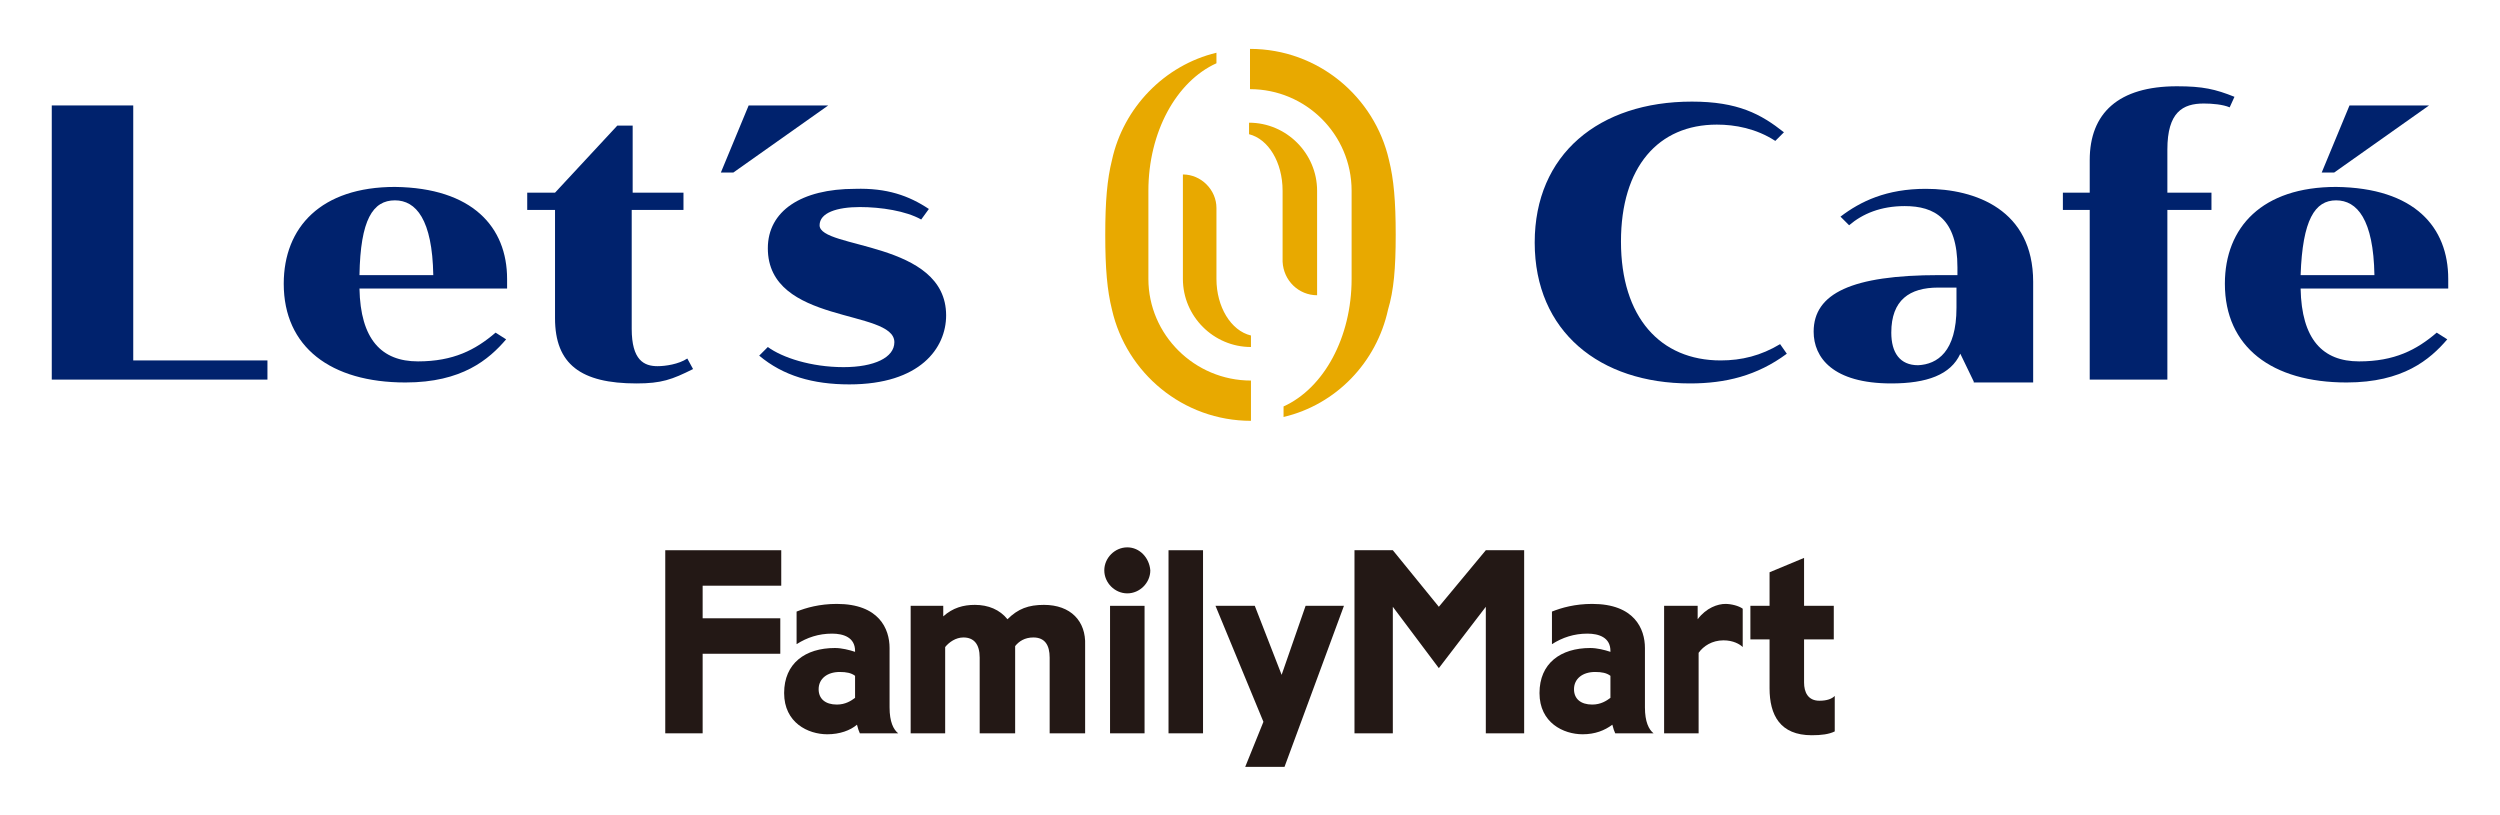 <?xml version="1.0" encoding="utf-8"?>
<!-- Generator: Adobe Illustrator 28.0.0, SVG Export Plug-In . SVG Version: 6.00 Build 0)  -->
<svg version="1.1" id="圖層_1" xmlns="http://www.w3.org/2000/svg" xmlns:xlink="http://www.w3.org/1999/xlink" x="0px" y="0px"
	 viewBox="0 0 260.8 85" style="enable-background:new 0 0 260.8 85;" xml:space="preserve">
<style type="text/css">
	.st0{fill:#E8A900;}
	.st1{fill:#00226D;}
	.st2{fill:#231815;}
</style>
<g>
	<g>
		<g>
			<g>
				<g>
					<path class="st0" d="M119.8,29.1v-9.2c0-6.1,2.9-11.4,7.1-13.3V5.5c-5.4,1.3-9.7,5.7-10.9,11.2v0c-0.5,2-0.7,4.3-0.7,7.8
						c0,3.5,0.2,5.8,0.7,7.8v0c1.5,6.6,7.4,11.6,14.5,11.6v-4.2C124.6,39.7,119.8,34.9,119.8,29.1"/>
					<path class="st0" d="M145.6,24.5c0-3.5-0.2-5.8-0.7-7.8l0,0c-1.5-6.6-7.4-11.6-14.5-11.6v4.2c5.8,0,10.6,4.7,10.6,10.6v9.2
						c0,6.1-2.9,11.4-7.1,13.3v1.1c5.5-1.3,9.7-5.7,10.9-11.2v0C145.4,30.3,145.6,28,145.6,24.5"/>
					<path class="st0" d="M126.9,29.1L126.9,29.1v-7.4c0-1.9-1.6-3.5-3.5-3.5v3.5v7.4c0,3.9,3.2,7.1,7.1,7.1V35
						C128.4,34.5,126.9,32,126.9,29.1"/>
					<path class="st0" d="M137.4,30.8V19.9c0-3.9-3.2-7.1-7.1-7.1V14c2,0.5,3.5,2.9,3.5,5.9v7.4C133.9,29.3,135.5,30.8,137.4,30.8"
						/>
				</g>
				<polygon class="st1" points="5.4,11 13.9,11 13.9,37.6 27.9,37.6 27.9,39.6 5.4,39.6 				"/>
				<path class="st1" d="M52.9,29.1v1H37.5c0.1,5.3,2.3,7.6,6.1,7.6c3.7,0,6-1.2,8.1-3l1.1,0.7c-1.8,2.1-4.6,4.5-10.5,4.5
					c-7.8,0-12.7-3.7-12.7-10.3c0-5.9,3.9-10.1,11.6-10.1C49.3,19.6,52.9,23.7,52.9,29.1 M37.5,28.7h7.7c-0.1-5.8-1.8-7.8-4-7.8
					C38.9,20.9,37.6,22.9,37.5,28.7"/>
				<path class="st1" d="M65.9,20.1h5.4v1.8h-5.4v12.4c0,3.3,1.3,3.9,2.7,3.9c0.8,0,2.2-0.2,3.1-0.8l0.6,1.1
					C70.1,39.6,69,40,66.4,40c-5.8,0-8.5-2-8.5-6.8V21.9H55v-1.8h2.9l6.5-7h1.6V20.1z"/>
				<polygon class="st1" points="75.2,18 78.1,11 86.4,11 76.5,18 				"/>
				<path class="st1" d="M96.9,21.8l-0.8,1.1c-1.6-0.9-4.2-1.3-6.4-1.3c-2.4,0-4.2,0.6-4.2,1.9c0,2.5,13.2,1.6,13.2,9.4
					c0,3.4-2.7,7.2-10.1,7.2c-3.8,0-6.9-0.9-9.4-3l0.9-0.9c1.5,1.1,4.5,2.1,7.9,2.1c3.2,0,5.3-1,5.3-2.6c0-3.5-13.2-1.8-13.2-9.8
					c0-3.9,3.5-6.2,9.1-6.2C92.5,19.6,94.8,20.4,96.9,21.8"/>
				<path class="st1" d="M179.5,37.6c2.2,0,4.2-0.5,6.2-1.7l0.7,1c-3.1,2.3-6.4,3.1-10.1,3.1c-9.4,0-16.2-5.4-16.2-14.7
					c0-9.2,6.7-14.7,16.4-14.7c4.8,0,7.2,1.3,9.6,3.2l-0.9,0.9c-2-1.3-4.2-1.7-6.1-1.7c-6.1,0-10,4.4-10,12.2
					C169.1,33.1,173.2,37.6,179.5,37.6"/>
				<path class="st1" d="M205.9,39.8l-1.4-2.9c-1,2.2-3.5,3.1-7.2,3.1c-6.1,0-8.1-2.7-8.1-5.4c0-4,4-5.9,13.1-5.9h1.9v-0.8
					c0-5.1-2.4-6.4-5.5-6.4c-2.5,0-4.4,0.8-5.8,2l-0.9-0.9c2.1-1.6,4.8-2.9,8.9-2.9c5.2,0,11.2,2.2,11.2,9.7v10.5H205.9z
					 M204.1,32.1V30h-1.9c-3,0-4.9,1.3-4.9,4.7c0,2.1,0.9,3.4,2.8,3.4C202.1,38,204.1,36.7,204.1,32.1"/>
				<path class="st1" d="M226.1,15.6v4.5h4.6v1.8h-4.6v17.7H218V21.9h-2.8v-1.8h2.8v-3.4c0-4.9,3-7.7,9.1-7.7c2.7,0,4,0.3,6,1.1
					l-0.5,1.1c-0.7-0.3-1.8-0.4-2.7-0.4C227.7,10.8,226.1,11.7,226.1,15.6"/>
				<path class="st1" d="M255.4,29.1v1H240c0.1,5.3,2.3,7.6,6.1,7.6c3.7,0,6-1.2,8.1-3l1.1,0.7c-1.8,2.1-4.6,4.5-10.5,4.5
					c-7.8,0-12.7-3.7-12.7-10.3c0-5.9,3.9-10.1,11.6-10.1C251.9,19.6,255.4,23.7,255.4,29.1 M240,28.7h7.7c-0.1-5.8-1.8-7.8-4-7.8
					C241.5,20.9,240.2,22.9,240,28.7 M242.2,18l2.9-7h8.3l-9.9,7H242.2z"/>
			</g>
		</g>
		<g>
			<polygon class="st2" points="69.4,57.4 69.4,76.5 73.3,76.5 73.3,68.2 81.4,68.2 81.4,64.5 73.3,64.5 73.3,61.1 81.5,61.1 
				81.5,57.4 			"/>
			<path class="st2" d="M92.8,73.8c0-1.6,0-4.6,0-6.2c0-2-1.1-4.6-5.5-4.6c-1.8,0-3.2,0.4-4.2,0.8v3.4c1.1-0.7,2.3-1.1,3.7-1.1
				c1.2,0,2.4,0.4,2.4,1.8c0,0,0,0.1,0,0.1c-0.6-0.2-1.4-0.4-2.1-0.4c-3.1,0-5.3,1.6-5.3,4.7c0,3.1,2.5,4.3,4.5,4.3
				c1.3,0,2.4-0.4,3.1-1c0.1,0.4,0.2,0.7,0.3,0.9h4C93.2,76.1,92.8,75.3,92.8,73.8z M85.4,71.9c0-1.1,0.9-1.8,2.2-1.8
				c0.7,0,1.2,0.1,1.6,0.4c0,0.8,0,1.6,0,2.3c-0.4,0.3-1,0.7-1.9,0.7C86.1,73.5,85.4,72.9,85.4,71.9z"/>
			<path class="st2" d="M171.6,73.8c0-1.6,0-4.6,0-6.2c0-2-1.1-4.6-5.5-4.6c-1.8,0-3.2,0.4-4.2,0.8v3.4c1.1-0.7,2.3-1.1,3.7-1.1
				c1.2,0,2.4,0.4,2.4,1.8c0,0,0,0.1,0,0.1c-0.6-0.2-1.4-0.4-2.1-0.4c-3.1,0-5.3,1.6-5.3,4.7c0,3.1,2.5,4.3,4.5,4.3
				c1.3,0,2.3-0.4,3.1-1c0.1,0.4,0.2,0.7,0.3,0.9h4C172,76.1,171.6,75.3,171.6,73.8z M164.2,71.9c0-1.1,0.9-1.8,2.2-1.8
				c0.7,0,1.2,0.1,1.6,0.4c0,0.8,0,1.6,0,2.3c-0.4,0.3-1,0.7-1.9,0.7C164.9,73.5,164.2,72.9,164.2,71.9z"/>
			<path class="st2" d="M108.9,63.1c-1.6,0-2.7,0.4-3.8,1.5c-0.8-1-2-1.5-3.4-1.5c-1.2,0-2.3,0.3-3.3,1.2v-1.1H95v13.3h3.6v-9
				c0.4-0.5,1.1-1,1.9-1c1.1,0,1.7,0.7,1.7,2.1v7.9h3.7v-9.1c0.4-0.5,1-0.9,1.9-0.9c1.2,0,1.7,0.8,1.7,2.1v7.9h3.7v-9.2
				C113.3,64.8,111.7,63.1,108.9,63.1z"/>
			<rect x="121.9" y="57.4" class="st2" width="3.6" height="19.1"/>
			<polygon class="st2" points="150.1,63.3 145.3,57.4 141.3,57.4 141.3,76.5 145.3,76.5 145.3,63.3 150.1,69.7 155,63.3 155,76.5 
				159,76.5 159,57.4 155,57.4 			"/>
			<rect x="115.8" y="63.2" class="st2" width="3.6" height="13.3"/>
			<path class="st2" d="M117.6,57.1c-1.3,0-2.4,1.1-2.4,2.4c0,1.3,1.1,2.4,2.4,2.4c1.3,0,2.4-1.1,2.4-2.4
				C119.9,58.2,118.9,57.1,117.6,57.1z"/>
			<path class="st2" d="M177.1,64.6v-1.4h-3.5v13.3h3.6v-8.4c0.5-0.7,1.4-1.3,2.6-1.3c1,0,1.7,0.4,2,0.7v-4
				c-0.4-0.3-1.2-0.5-1.8-0.5C179.2,63,178,63.4,177.1,64.6z"/>
			<path class="st2" d="M189.8,73.1c-1.2,0-1.6-0.9-1.6-1.9v-4.5h3.1v-3.5h-3.1v-5l-3.6,1.5v3.5h-2v3.5h2v5.1c0,2.8,1.1,4.9,4.4,4.9
				c1,0,1.8-0.1,2.4-0.4v-3.7C191.1,72.9,190.6,73.1,189.8,73.1z"/>
			<polygon class="st2" points="129.9,80 134,80 140.2,63.2 136.2,63.2 133.7,70.4 130.9,63.2 126.8,63.2 131.8,75.3 			"/>
		</g>
	</g>
</g>
</svg>
